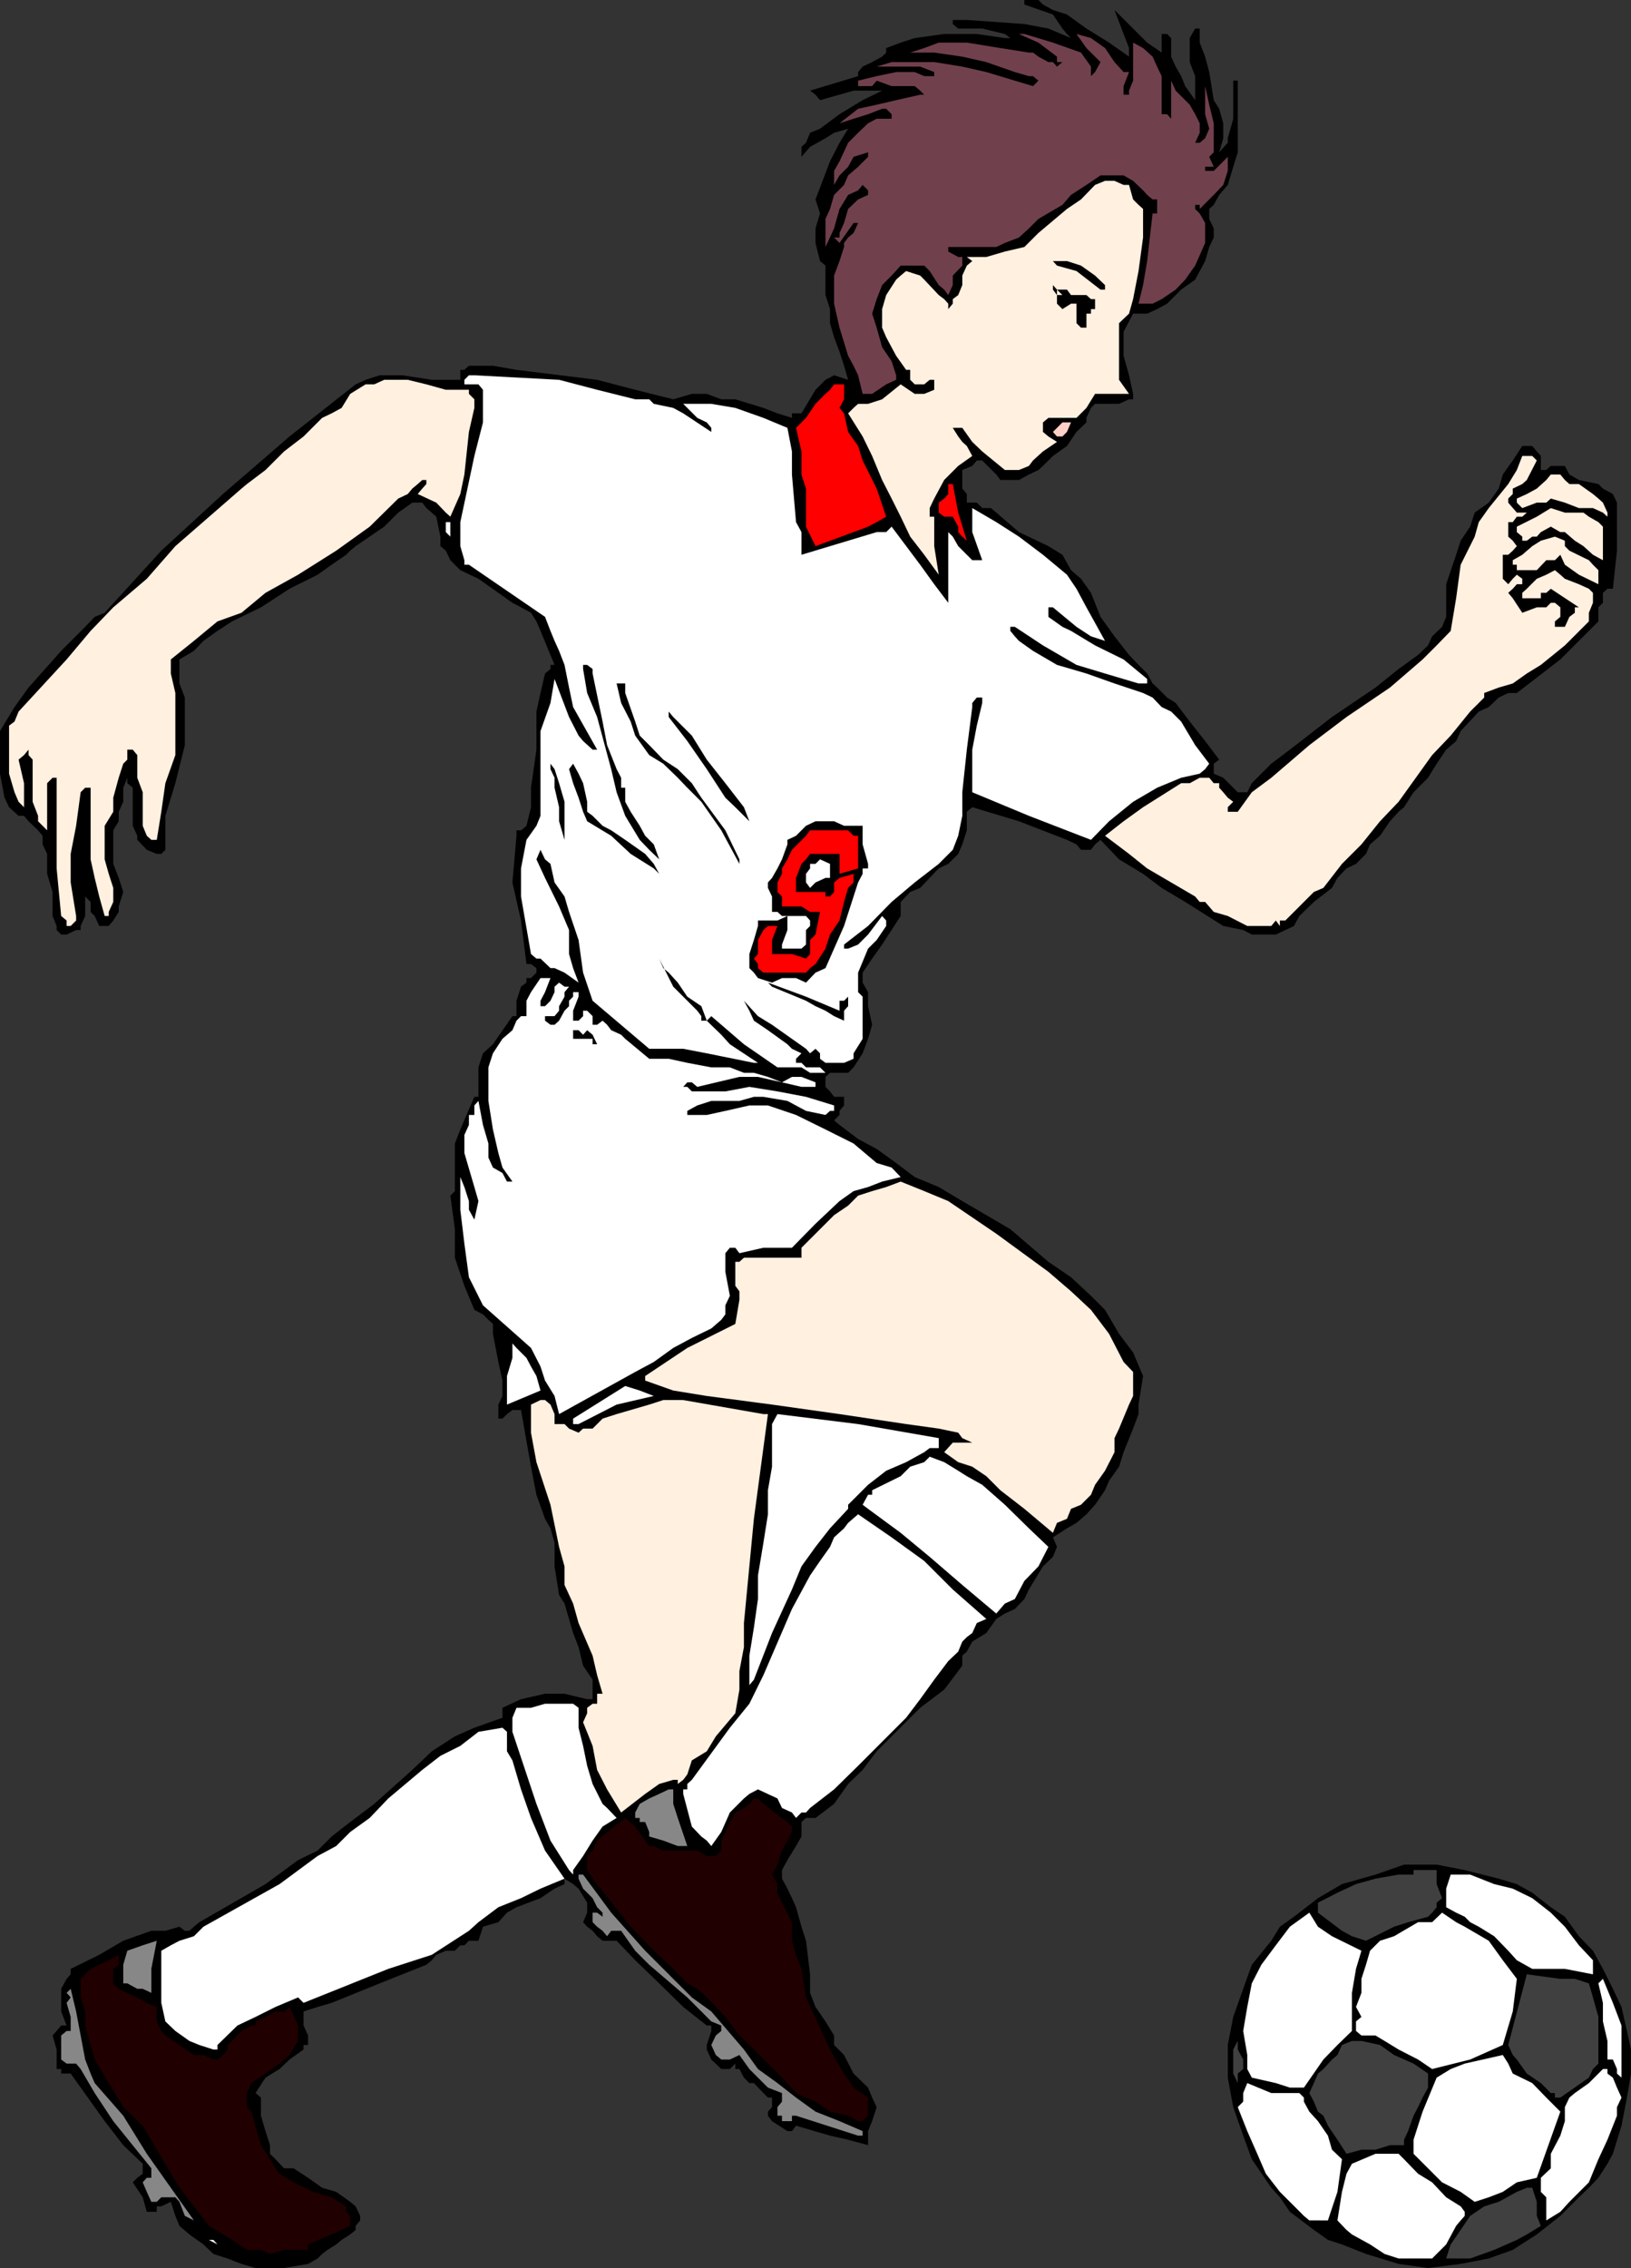 <svg xmlns="http://www.w3.org/2000/svg" width="360" height="500.402"><rect width="100%" height="100%" fill="#333333" stroke="none"/><path d="M249.203 12.5v-1.898L248 7.5l-2-5.3 7.203 7.202 3.2 2.2V7.5h1.199l.898.902V12.5l1 2.2 1.203 2.1.899 2.2 2.199 3.102V16.8l-1.2-3.102V8.402l1.2-2.101h1v3.101L266 12.5l.902 3.402 1 6.2 1.2 1.898.898 3.2v3.3l-.898 3.102L271 31.5v-1l1.203-4.3v-8.4h1v15.802l-1 3.199-1.203 4L269.102 43l-1.2 2.2-1 .902V48.3l1 2.101v2l-1 2.098-.902 3.102-2.2 4.097-3.097 2.203L257.602 67l-2.2 1.2-2.199 1h-3.101l-2.102 4v5.3l1.203 4.3.899 4.102v1.2h-.899l-2.203 1h-5.297l-.902.898-1 2.2v1l-2.2 2.1-2.101 3.102-3.098 2.2-2.199 2.199-1 .898-2.101 1-2.2 1.203h-4.101l-.899-1.203-3.101-3.097h-1.2l-1 1.199-2.199.898v4.102l1 1.199v1.902h2.2l1.199 1.2h1.902l1.2 1 5 4.3 6.5 3.098 3.097 1.902 1.902 3.399 2.2 1.898 2.199 3.102 2.101 5.3 3.098 4.301 3.203 4.098 2.098 2.2 1.902 1.902 1.2 2.199 1 .898 2.199 2.203 1.898 1.2 3.102 4.097L266 163.5l3.102 4.102-1.2.898v2.2l2.098.902 2.203 2.199 1 1h2.098l1-2 4.3-4.301 4.102-3.098L294 158.2l9.602-6.5 5.101-4.097L313 144.5l2.203-2.098.899-2 2.199-2.101.902-2.2v-7.199l2.2-6.5 1-3.101 2.097-3.102 1-3.097 3.102-2.2 2.199-3.101.902-3.102 2.2-3.097 2.097-3.2h2.203l1 1.2.899 1v3.097h1.199l1-.898h3.101l1 1.898 2.098 1.203 4.3.899 1 1L356 109l.902 1.902V121.5l-.902 8.402h-1.2l-1 .899V133l-1 1v3.102l-8.398 8.398-9.601 7.402h-1.899l-2.101 1-2.2 2.098-2.199 1-4 4.3-1 2.2-2.199 1.902-2.101 3.098-1.899 3.102L312 174.8l-2.098 3.3-1.199 1-1.902 2.098-2.2 3.203-2.199 1.899-.902 2.101-2.2 2.2-2.097 1-2 2.097-1.203 2.203-4 3.098-3.2 3.102-1.198 2.199-1.899.898-2.101 1H276.3l-1.899-1-4.402-.898-8.398-5.301-5.2-3.098-4.101-3.101-5.301-3.2-4.098-4.3-1.199 1-.902 1.199h-2.2l-1-1.2-2.101-1-10.598-4.1-10.3-3.098-1.2 1v4.097l-1 3.102-.902 2.101-2.2 2.2-2.097 1-4.101 4.3-2.2.899-2.101 2.199v3.102l-4.098 6.3-2.203 3.098-2.098 3.102v2.199l1.2 2.101V222l.898 4.102-.898 3.097-1.2 3.203-2 3.098-1.199 1.2h-4l-1 .902v2.199l1 1 .899 1.199h2.199v1.902l-1 1.2V246l-1.2 1.2 1.2 1 4.101 3.1 4.098 2.2 4.3 3.102 4.102 3.097 5.301 2.203 5.2 3.098L223 271.2l8.402 7.202 5 3.399 4.399 4.101 3.101 3.098 3.098 5.3 3.102 4.102 2.199 5.2-1 6.3V312l-1.2 3.2-2.101 5.202-1 3.2-2.2 3.097-.898 2.102-2.199 3.199-1.902 2.102-2.2 1.898-2.101 1.2-3.098 2 .899 2.1-.899 2.2-2.199 2.102-3.101 5.097-1 2.102L224 355l-2.2 1-1.898 1.2-2.199 3.1-3.101 1.9-1.2 2.202-1 .899v2.199l-4 5.3-5.3 4-9.602 9.602-3.098 4.098-3.199 3.102-3.101 4.398-4.102 3.102h-2.098l-1 .898v3.2l-1.199 2.1-1.902 3.102-1.2 2.2v1.898l1.2 2.2 1 2.1.902 2 1.2 4.302 1 3.097.898 7.403v4.097l1.199 3.102 2.203 3.199 1.899 3.102v2.097l2.199 2.203 2.101 4.098 3.2 3.102.898 2.199 1 2.101-1 3.098-.898 2.2v3.1l-4.399-1.198-4-.903-7.5-2.199-.902 1.2h-1l-3.399-2.2-.902-1.2v-.898l.902-1v-2.101h-.902l-1-1-2.098-2.2h-1l-1.199-1.199-1-1.902h-.902v-1.2l-1.2 1.2h-1.898L157 454.402l-1-2.203v-1l1-3.097v-1.2h-1l-5.2-4.101-5.3-5.2-5.297-5.101-4.101-4.3H133l-1.2-1-1-1.2-1.198-.898-.899-1 .899-2.102v-2.2l-1.899-3.1-1.203-1-1.898-1.2v1.2l-2.2 1-3.101 2.1-5.301 2-2.098 1.2-1.902 2.102-3.398 1-1 3.097H103.5l-1 1h-.898l-1.2 1.203h-2l-2.101.899-1 1.199-1.2 1-5.3 2.102-5 2-10.598 4.3-3.101.899-3.102 1v3.101l1 2.2v2.097h-1v1l-3.098 2.203-2.199 2.098-3.101 1.902-2.2 3.399 1.2 1v4l1 3.398 1 3.102v1.898l1.199 1.203 1.902 2h2.098L68 480.5l3.102 2.2 3.101.902 3.098 2.199 1.199 1 1 2.101v1l-1 1.2V492l-1.2 1-1.898 1.2-1.199 1-1.902 1.202-1.2.899-1 1L68 499.5l-5.297.902h-6.3L53.3 499.5l-3.098-1.2-3.101-1-2.2-2.1L41.8 493l-2.2-1.898-.898-2.2-1-3.101-2.101 1h-1V488h-2.2l-.902-3.2-2.2-3.3 1-1 1.2-.898v-2.2l-4.297-4.101-4.1-5.301-7.5-10.5H13.5v-1h-1v-4.3l-.898-3.098.898-1 1-1.2h1.203l-1.203-3.101v-5l1.203-2.2.899-1v-1.199l6.3-3.101 5.301-3.102 6.2-2.199H36.5l3.102-.898L40.8 426h1l1-.898 1.199-1 14.602-8.403 7.199-5.297 4.3-2.101 3.102-3.102L77.301 402l5.3-4L91 390.5l4.3-4.098 5.102-3.3 4.301-1.903 6.2-2.199v-2.2l4.097-1.898 5.3-1.203h4.302l5 1.203h1.199v-4.3l-2.098-3.102-1-4.098-1.203-3.101-.898-3.102-1-3.398-1.2-1.899-1-6.3v-5.2l-.902-3.203-1.2-2.097-1.898-5.301-1.199-6.2-2.203-12.5h-1.898l-1.2.899-1 1H110v-3.098l.902-1.902v-3.398L110 300.5l-1.2-6.2v-2.198l-1-.903-1.198-1.199-1.899-1-2.203-5.3-2.098-6.2v-6.3l-1-7.4 1-1v-10.5l1.2-3.1 3.101-7.2h.899v-6.5l1-3.098 2.199-2 4.3-6.203H114v-3.398l1-3.102 1.203-.898v-1h1l1.2-1.2v-1l-1.2-.902h-1L115 203.102l-1.898-8.403.898-10.297V183.2h1l1.203-1 1-4.097V173.8l1.2-8.399V157l.898-4.098 1-4.3 1.199-1v-.903h.902l-3.101-7.5-.899-2.097-1.199-1.903L115 134l-1.898-1-3.102-2.2-4.398-3.1-4-1.9-2.2-2.198-1-2.102-1.199-1v-2.098L96.301 114l-1-.898-1.2-1-.898-1.2H91l-3.098 2.2-3.101 3.097L78.5 120.5l-1.2 1-.898.902-3.199 2.2-3.101 2.199-6.2 3.101-6.3 4.098-6.399 3.102L48 139.199l-3.098 2.203-2.101 2.2-3.2 1.898v5.3l1.2 3.102v10.5l-2.098 8.399L36.5 180v7.5l-.898.902h-1l-2.2-.902-2.101-2.2v-.898l-1-2.203v-8.398l-1.2-1v-1.2l-.898 2.2v3.101l-1 2.2v2.097l-1.203 2v7.403l1.203 3.097 1 3.102-1 3.199v1.2L25 203.101l-1 1.199h-2.098l-1-2.2-.902-.9V199l-1.2-1.2v4.302l-1 2.199v.898h-1l-2.097 1H13.5l-1-1v-.898l-.898-2.2v-5.3l-1.2-4v-4.399l-1-2.101v-1.899l-1-1.203-2.101-2-1-1.199H4.1L2 178.102 1 176l-1-5.3v-9.4l3.203-5.3 3.098-4.3 7.199-8.098 5.3-5.301 2.102-2.2 2.2-.902 12.5-13.699L49.203 109l14.7-12.7L78.5 84.8l2.203-1 3.098-1h5l6.5 1h6.3v-2.198h.899l1-.903h5.3l5.2.903 17.8 2.199L140.204 86l8.399 2.102 4.101-1.2H156l3.203 1.2h3.098L168.5 90l3.102 1.2 3.199 1v-1h2.101L180 86l2.203-2.2 1.899-1 3.101 1-.902-3.1-1-3.098-1.2-3.2-.898-3.101v-3.102l-1-3.097v-6.5l-1.203-1-1-4v-3.2l1-3.3L180 44l3.203-8.398 2.098-4.102 1.902-3.098-3.101.899-1.899 1.199-3.402 1.902-1.899 2.2v-2.2l1-.902.899-2.2 2.199-.898 4.3-3.203 5.102-3.097L194.703 20h-6.3L181 22.102l-1-1.2-1.2-.902 10.602-3.2v-.898l1-1.203 2.098-1 2.203-1.199.899-.898v-1l3.199-1.2 3.101-1 6.5-.902h7.2l6.199.902H223l-1.2-.902-5-1.2h-5.3l-1.2-1v-.898h3.102l12.7.899 5.3 1 5 2.101-.902-.902-1-1.2-2.098-3.1-6.3-2.2V0h3.101l1 1 2.2 1.2 3.097 1 4.3 3.1 5 3.102 4.403 3.098"/><path fill="#71404d" d="m238.602 11.602 2.199 3.097v2.102l.902-.899 1.2-2.203-3.102-3.097-2.2-3.102 3.2.902 3.101 2.2L246 13.699l2 2.203h1.203L248 19v1.902h1.203V20l.899-2.2V9.403l2.199 1.2 2.101 1.898 1 2.2 1 2.1v8.4h1.2l.898 1v1-11.298 1.899l1 2.199 3.102 3.102 1.199 2.097 1 2v2.102l-1 2.199h1l1.199-1 .902-2.098L266 25.2V19l.902 4.102 1 4.097v6.403l-1 1 1 2.199H266v.898h-1.2 3.102L271 34.602v3.097l-1 3.102L267.902 43l-3.101 3.102v-.903h-1v.903l1 1L266 49.199v4.403l-2.2 5-2.198 3.097-2.102 2.203L256.402 66l-2 1h-3.101l1-4.098.902-5.3 1.2-10.5h1V44h-1l-1.2-1-.902-1-2.2-2.098L248 38.7h-5.098l-3.101 2.102L236.402 43l-1.902 2.2-5.297 3.1-2.101 2.102-2.2 2-3.101 1.2-1.899.898h-10.601v1l2.199 1.2h.902v1.902l-2.101 2.199v2.101l-1 2.2-.899-1.2-1.199-1-2-3.101L204 58.6h-5.2l-2 2.2-2.097 2.101L193.5 66l-1 3.2 1 3.1 1.203 4.302 2.098 3.097 1 3.102v1l-2.2 1-3.101 2.101h-2.098l-1-4.101-1-2.102-1.199-2.199-1.902-6.2-1.2-5.3v-6.2l1.2-3.198 1-3.102v-.898l.902-1.2 1.2-1 1-2.203h-1l-3.102 4.403-1.2-1.2h1.2v-1l1-2.203.902-3.097 2.2-2.102 2.199-1v-1l-1.2-1.2-1 1.2-2.199 1-1.902 3.102-1.2 4.3-1.898 4.098v-6.2l1-2.198.899-3.102 2.199-2.2.902-2.1 2.2-1.9 2.199-2.198v-1l-3.2 1-1.199 2.199-1.902 1.898-1.2 2.102v-3.102l1.2-2.097 1.902-4.102 2.2-2.2 2.199-2.1 1.898-1h3.3v-1l-1.198-1.2h-.899l-3.101 1.2-3.2 1-3.101 1 4.101-3.2 4.098-.898 4.3-1 5.302-1.2H204l-.898-.902-1.2-1h-5.101l-3.301-1.2-1 1.2h-3.098v-1.2l4.098-1 4.3-.898h4.102l2.098.899h2.203v-.899l-3.101-1.203H193.5l3.3-1h9.403l6.2 1 5.3 1.203L228 19l1.203-1.2-1.203-1h-.898L224 15.903l-6.297-2.203-5.3-1.199-6.2-.898h-5.3l3.097-1 3.203-1.2h6.2l7.398 1.2 6.3 1H228l1.203.898 2.2 1.2h1l.898 1 1.199-1h-1.2v-1.2l-4.097-3.098-4.3-1.902h1.199l6.3 1.902 6.2 2.2"/><path fill="#fff0e0" d="m249.203 40.8.899 3.2 1.199 1.2 1 .902v6.3l-1 7.399L250.1 66l-.898 3.2L247 71.3v12.5l2.203 3.102h-7.5L239.801 90l-2.2 2.2h-6.199l-1.199 1v2.1l1.2 1 1.898 1.2-3.098 2.102-2.203 2-.898 1.199-2.2.898h-3.101l-5-4.097-2.2-2.102-2.199-3.098h-2.101l1.199 1.899.902 1.199 1 .902 1.2 2.2-3.102 2.199-3.098 3.101-2.199 4.098-1 2.102V114h1v6.5l1 6.3-3.203-4.398-3.098-4-2.101-4.402-2-4-2.098-4.098-2.203-5.3-2.098-4.301-3.199-5.102 1.2-1.199 1-.898h2.199l3.101-1 4.098-3.301 3.101 2.101H204l2.203-.902v-2.2h-1l-1.203 1h-2.098l-1-1v-2.198H200l-2.2-3.102-2.198-4.098-.899-2.101v-4.102l.899-3.097 2.199-3.403 1-.898 1.199-1 3.102 1 .898.898 3.203 3.403 1.2.898.898 1v1.2l1-1.2v-1l1.199-.898.902-2.2v-2.101l1-2.2 1.2-1-1.2-.902h4.301l4.098-1.199 4.3-1 3.102-3.098 6.297-5.3L238.602 44l3.101-3.2 2.2-.898H246l2 .899h1.203"/><path d="M243.902 62.902v1h-1l-5.3-4.101-4.301-1.2-.899-1h-2.199 5.297l3.102 1 3.101 2.2 2.2 2.101m-9.403 2.2-1.2-1.2h2.2v1.2-1.2l.902 1.2h3.399l1 .898h.902v2.2h-.902v1h-1v3.1h-1.2l-1-1V67h-1.199l-1.902 1.2-1.2-1.2v-1.898l-.898-1.2v-1l.899 1v1.2h1.199"/><path fill="#fff" d="M140.203 88.102h3.098l1 1 4.3.898 2.2 1.2L157 95.3v-.898l-1-1.203-2.098-1-3.101-3.097H157l5.3.898 6.2 2.2 5.3 2.202 1 5.2v5.097l.903 10.5 1.2 2.203v5l16.597-5h2.102l1.199-1.203 6.3 8.403 3.102 4.3 3.098 4.098v-15.598l1 1 1.199 2.098 3.102 3.102h2.199l-2.2-6.2v-5.3l5.301 3.097 5 3.203 5.301 4 5.297 4.399 2.102 3.101L239.8 134l4.101 7.402-3.101-1-3.2-2.101-5.199-4.301h-1v2.102l3.098 2.199 1.902.898 5.301 3.203L248 145.5l5.203 4.3v1h-1.902l-7.399-2.198-6.3-1.903-7.399-4.297-6.203-4.101h-1v.898l1 1.203.902 1 3.098 2.2 5.3 3.097 6.5 1.903 6.2 2.199 6.3 2.101 2.102 1 2 2.098 2.098 1 2.203 2.2 3.098 5.202 3.101 4.098-.902 1.2-1.2 1-4.097.902-5.3 2.199-5.301 3.101-5.301 4.297-4 4.102L227.1 180l-12.5-5.2v-9.398l1-5.3 1.2-5v-1.2h-1.2l-1 1.2V156l-1.199 9.402-1 9.399V180l-.902 4.402-1.2 3.098-3.097 3.102-5.3 4.097L196.8 199l-5.2 5.3-5.3 4.102v.899h.902l2.2-.899 2.199-2.203 3.101-4.097.899 1v1.199l-2.102 3.101-1.898 1.899-2.2 5.3v4.301l1 1v9.297l-2 3.203v1.2l-2.101.898h-4.098l-1.203-.898v-1.2l-1-1-1.2 1-.898-1-7.5-5.3-3.101-1.903-3.098-3.398 1.2 2.199 1 2.2 3.097 2.1 4.3 3.102 1 1 2.102 1-1.199 1.2v.898h1.2l1 1H181l1.203 1.2h-3.402l-1.899-1.2h-5.3l-7.399-5.098L157 224.2l-1 1 3.203 3.102 1.899 2.101 6.199 4.098h-.899L156 232.402l-5.2-1h-7.5l-12.5-10.601-2.097-6.2-1-7.199-2.101-6.203-1-3.398-2.2-3.102-.902-4.097-1.2-1-1-2.102-.898 2.102 1.899 4.097 3.101 6.301 2.2 5.2v5.3l.898 3.102 1.203 3.199-3.101-2.2-2.2-1h-.902l-2.2-2.101h-.898l-1.199-1L115 197.8v-6.198l1.203-6.301 2.2-3.102.898-2.199v-18.7l2.199-6.198.902-5.301 3.2 8.398 2.101 4.102 1 1.199 2.098 1.902h1L126.5 156l-.898-4.3-1-5-1.2-3.098-1-2.2-.902-2.203-1.2-3.097-16.8-11.5h-1v-1l-.898-3.102v-5.3l3.101-14.598 1.899-7.403V86l-1-1.2H102.5v-1l1-1h1.203l18.7 1L131.8 86l8.402 2.102"/><path fill="#fff0e0" d="M103.5 86v.902l1.203 1.2V90l-1.203 5.3-1 9.4-.898 4.3-2.2 5-1-.898-2.101-2.2L92.203 109l1-1.2.899-1v-.898h-.899l-1 .899-1.203 1L90 109l-2.098 1-6.3 6.2-7.399 5.3-8.402 5.3-7.2 4-5.3 4.4L48 137.101l-5.2 4.3-5.097 4.098v3.102l1 4.3v13.7L36.5 172.8l-.898 6.3-1 6.2h-1.2l-1-.899-.902-2.203V174.8l-1.2-3.2v-5l-1-1.199h-1.198v2.2l-.899.898-1 3.102L25 176v3.102l-1.898 3.097v7.403L24 192.8l1 3.101V199l-1 2.2v.902h-.898l-1.2-4.301-1-4.102-.902-4.097V173.8h-1.2l-1 1-1 7.398-1.198 6.203v6.297l1.199 7.403v1l-1.2 1.199h-.898v-1.2l-1.203-1-1-10.5v-20h-.898l-1.2 1.2v10.398l-2-2V180l-1.199-3.098v-9.3l-.902-1v-1.2l-1 1.2-1.2 1 1.2 5.199v5.3l-1.2-1.199-.898-2.101L2 170.699v-10.597l1.203-.903.899-2.199 10.601-11.5L20 139.2l5-5.2 7.402-6.3 6.301-7.2 14.598-12.7 1.199-1 4.102-3.1 4.101-4.098L67 96.3l4.102-4.102 2.101-1 2.2-1.199 1.898-3.098 3.402-2.101h1.899l2.199-1H90l4.102 1 4.3 1.199h5.098"/><path fill="red" d="M186.3 86v2.102l-1 1.898 1 1.2.903 4.1 2.2 3.102 1 3.2 3.097 6.199 2.102 6.199-2.102 1.2-1.898 1-3.2 1.202L180 120.5l-2.098-4.3v-8.4l-1-3.1v-5.098l-1.199-5.2 1.2-1.203 1-1L180 89.102l2.203-2.2 1-.902.899-1.2h2.199V86"/><path fill="#ffd0c7" d="m236.402 93.2-.902 2.1-1 1h-1.2l-.898-1 .899-.898L234.5 93.2h1.902"/><path fill="#fff0e0" d="m339.203 101.602-2.203 4.3-1 .899-2.098 1V109l-1 1v.902l1.899 2.2H337l-1 .898h-1.2l-.898 1.2h-1v3.202l1 .899.899 1.199-.899 1-1 .902h-1.199v5.297l1.2 1.203 1-1.203.898-.898 1.199.898v1.203h-1.2l-.898 1-1 .899 1 1.199 2.098 3.2 3.203-1.2h2.098l1-1h.902l1.2 1v2.102l-1.2 1v1.199h2.2l1-2.2 1.199-.902V134h.898l-6.2-4.098-1 .899h-1.198V132H336v-1.2l1-.898 2.203-2.203 2.098-.898 1.902-1 1.2 1 1 .898 3.097 1.203 2.203 1 .899.899V133l-.899 2.2v1.902l-5.3 5.3-5.301 4.297-3.102 1.903-3.098 2.199-3.101.898-3.2 1.203v1l-1.199 1.2-.902.898-1 1-4.297 5.3-4.101 4.302-7.399 10.3-4.101 4.297-4.102 5.102-4.297 4.3-4.101 5.301-2.102.899-2.2 2.199-4.097 4.102H282.5v1.199l-.898-1.2-1 1.2H275.3L271 202.1l-3.098-.902L266 199h-1.2l-1-1.2-5.3-3.1-5.297-3.098-4-3.2-5.3-4L248 181.2l4.3-3.097 8.403-5.301h1.899l2.199-1.2h2.101l1 1.2h1.2v1l.898 1 1 1.199 1.203.902-1.203 1.2v1h2.203l3.098-4.301 4.3-3.2 8.399-7.199 8.203-6.203 9.598-6.5 7.199-6.2 3.102-3.098 3.101-3.203 1.2-7.199 1-7.398 3.097-6.2.902-3.203 2.2-3.097 4.3-5.301 1.899-3.102 1.199-3.097h2.203l1 1"/><path fill="#fff0e0" d="m348.5 106.8 3.102 2.2 1.199 1 1 .902 1 2.2V114l-1-.898-2.2-1H348.5l-3.098-1.2-3.101-.902-1 .902h-2.098l-3.203 1.2-1.2-1.2V110l2.2-1 2.203-1.2 2.098-1.898 1-1.203h2.101l1 1.203 1 .899h2.098"/><path fill="red" d="m213.402 119.3-1-.898-.902-1V116.2l-1.2-2.2h-1.898l-1.199-.898v-2.2l1.2-.902.898-1v-2.2h1l1.199 6.302 1.902 6.199"/><path fill="#fff0e0" d="M353.8 118.402v5.2l-2.198-1.2-2.102-1.902-1.898-1.2-2.2-1.898h-1l-2.101-1.203-2.2 1.203-.898 1h-1l-1.203.899h-1v-.899l-1.2-1V116.2l4.403-2.199 3.098-1.898 3.101 1h4.098l1.203.898 2.098 1.2 1 1v2.202"/><path fill="#fff" d="M99.402 115.2v4.1-.898l-1-1V114v1.2h1"/><path fill="#fff0e0" d="m346.402 121.5 4.301 2.102.899 1 1.199 1.199v3.101l-4.301-2.101-3.098-2.2-1-2.199-1.199 1.2h-1.902l-2.098 2.199h-4.402v-1.2h-.899v-1l2.098-1.199 2.203-1.902 1.899-1.2 3.101-.898 2.2.899v1.199l1 1"/><path d="m130.8 148.602 2.2 10.597 1 5.203 2.102 5.297 1 1.903v2.199H138v3.101l1.203 2.2 2 3.097 1.2 2.203 1.898 1.899 1.199 3.3-2.2-2.101-2.097-2.2L138 180l-1.898-5.2-1.2-5.1-3.101-11.5-2.2-5.298-.898-5.3v-.903h.899l1.199.903v1m7.199 4.3 2.203 6.297 1 3.102 2.098 2.101 3.101 3.2 3.2 2.097 3.101 3.102 2.098 3.199 5.3 7.2 3.102 6.402v1l-4-7.403-4.402-6.297-3.098-3.101-2.101-2.2-3.2-3.101-3.101-1.898-3.098-4.301-1-3.102-2.101-4.097-1-4.301H138v2.101m10.602 5.298 4.101 4.1 3.297 5.302 4.102 5.199 4.101 5.3 1.2 3.098-3.102-3.097-2.2-2.102-4.101-6.3-4.297-6.2-4.101-5.3V157l1 1.2m-13.7 25 3.098 2.1 4.402 3.102 1.899 2.2 1.199 2.199 3.102 3.101-4.301-4.3-5.098-3.2-4.3-4-5.301-3.203-.899-2.097-1-3.102-1.203-3.2-.898-3.1.898-1.2 1.203 2.2 1 2.1.899 4.102v2.2l1.199.898 2.199 2.2 1.902 1m-12.5-13.5 1 3.1 1.2 4.102v8.399l-1.2-4.102v-3.097l-1-4.301v-2.2l-.902-1.902V168.5l.902 1.2m68 12.5v4.1l1.2 4.302v1h-1.2v1.199l-1 1.898-3.101 9.602-4.098 9.3-2.203 1-2.098 2.2-2.199-1h-3.101l-2.2 1-3.101-1-.899-1.2-1-1V210.5l1-3.098.899-3.101v-1.2h4.3l2.2-1v3.098l-1.2 3.203v.899h4.301l1-.899V205.2l.899-.898v-1.2l-.899-1h-5.3l-1-.902h-1.2v-3.398l-.902-1.899V194.7l.902-1 1.2-2.097 1-2 1.199-3.301v-1l1.902-.899 1.2-1.203 1-1 2.097-1h4.102l2.199 1h4.101"/><path fill="red" d="M189.402 184.402v7.2l-4.101 1.199v-4.399h-6.5l-.899 1.2-1 1-1.199 3.097v3.102h6.5v1h1l.899-1v-2.102l1.199-1 3.101-.898v1.898l-1.199 1.203-.902 3.098-1 4.102-2.098 3.097-1 3.102-2.203 3.398-1.2.903-.898 1H168.5l-1.2-1v-.903l-.898-1.199.899-1v-3.098l1.199-2.203 1-.898h2.102l-1.2 3.101v3.098h4.399l3.101 1 .899-1v-3.098L180 206.2l1-5h-2.2l-1.897-1.2h-4.3v-2.2l-1-1v-2.1l1-1.9v-1.198l1.199-2 1-2.102 3.101-3.098.899-1.203h8.402l1.2 1.203h1"/><path fill="#fff" d="M183.203 193.7h-1l-2.203 1-1.2 1.202-.898-1.203v-1.898l.899-1.2v-1H180l1-1 2.203 1v3.098"/><path d="m147.602 214.602 2 2.199 2.101 3.101 3.098 2.098 1.199 3.2h-1.2v-1l-.898-1.2-3.101-3.098-2.2-2.203-3.101-6.199.902 2.102 1.2 1"/><path fill="#fff" d="m121.5 215.8-1.2 3.102-1 1.899V222h1l1.2-1.2.902-1.898V217.7l1-.898 1.2.898h1l-1 1.203v1l-1.2 2.098v1l-1 1.2h-2.101v1l1.199.902h.902l1-.903 1.2-2.199 1-1v-1.2l.898-.898v-1h1.203v1L126.5 223v2.2h1.203l1-1V223h.899l1.199 1.2v1.902h1l1.199-.903 1 .903.902 1.199 2.2 1 .898.898 5.3 4.403h4.302l4.101.898 5.297 1h4.102l3.101 1.2h2.2l3.097.902 3.102 1.199-5.301-1.2h-4.098l-9.3 2.2-1.2-1h-1l-.902 1h.902l1 1h7.399l5.3-1 6.2 1 6.3 1.199 6.2 1.902v1.2h-.899l-1 .898-4.3-.898-4.102-2.2L168.5 242h-2.098l-3.199.902H157l-3.098 1-2.199 1.2V246H156l4.102-.898 5.3-1.2h4.098l6.203 2.098 6.5 3.2 6.2 3.1 5.097 4.302 3.3 1 2 2.097-4.097 1-3.101 1.203-3.2.899-3.101 2.199-5.301 5-5.2 5.3h-6.3l-5.297 1.2-.902-1.2h-1.2l-1 1.2v4.102l1 5.3-1 2.098v2l-.898 1.2-2.203 1.902-4.297 2.097-4.101 2.203-4.301 3.098-4.098 2.2-16.8 9.3-1-4-2.102-3.398-1-3.102-2.098-4.098L106.602 288l-3.102-6.2-1-7.398-.898-7.5V259.7l.898 2.203 1 3.098v1.902l1.203 2.2.899-4.102-.899-3.098-2.203-7.5v-4l1-2.203V246h1.203v-2.098l.899-1 1 5.297 1.199 4.102v3.101l1 2.2 2.101 1.199 1 1.898h1.2l-2.2-3.097-.902-3.2-1.2-5.203-1-6.297V235.5l1-3.098 2.102-3.203 2.2-1.898.898-2.102 1-1h1.203v-3.398l1-1.899 2.098-3.101h2.199"/><path d="M185.3 223v-2.2h1l.903-.898V222l-.902 1v2.2l-2.2-1-1.898-1.2-2.203-1-2.098-1.2-7.5-3.1-.902-.9 8.402 3.102 7.399 3.098m-53.501 7.402h-1V229.2h-4.3v-1.898h1.203l1 1 .899-1 1.199 1 1 2.101"/><path fill="#fff" d="M180 238.8v1h-3.098l-4.3-1 2.199-1.198h2.101L180 238.8"/><path fill="#fff0e0" d="m209.3 265 10.602 7.2 11.5 8.402 5 4.3 4.399 4.098 4 5.3 3.199 6.2 2.102 2.2v5.3l-.899 1.902L247 315.2l-1 2.102v3.101l-2.098 4.098-2.199 3.102-.902 2.199-2.2 2.199-2.199.902-.902 2.2-2.2.898-.898 2.2-6.3-5.298-5.301-4.101-3.098-3.102-3.101-2.097-3.102-1-3.098-2.2 1.899-2.101h4.3l-2.199-1-.902-1.2-4.297-.902-7.203-1-14.7-2.2-14.898-2.098L156 308l-7.398-1.2-6.2-2.198v-1l9.301-6.2 10.598-5.3.902-5.301v-1.899l-.902-1.203v-5.297h.902l1-.902h12.7v-2.2l7.199-7.198 3.101-2.102 2.2-2.2 3.097-1 3.102-.898 3.199-1.203 5.199 2.102 5.3 2.199"/><path fill="#fff" d="m118.402 303.602.899 3.199-7.399 3.101v-6.3l1.2-4v-3.2l.898 1 2.203 2.2 1 1.898 1.2 2.102M144.3 308l-8.198 1.902-8.399 4.297H126.5V313l11.5-7.2 3.203 1 3.098 1.2"/><path fill="#fff0e0" d="M168.5 312h1l-3.098 23.102-2.199 23v5.3l-1 5.297v4.102l-.902 5.199-4.301 5.102-2 3.3-3.297 2-1 3.098-.902 1.2-1.2.902v-.903h-1l-3.101.903-3.098 2.199-5.3 4.101-3.102-5.101-2.2-4.301-1-5.3-2.097-5.2.899-2v-1.2l1.199-.898h1V373.7H133l-1.2-4.097-1-4.301-3.097-7.2-1.203-4.3-1.898-4.102v-4.097l-1.2-4.301L121.5 332l-3.098-9.398-1.199-6.5v-6.2l2.098-1h1l1.199 1 .902 2.098v2.2h2.2l1 1 2.101.902 1-.903h2.098L133 313l3.102-1 7.199-2.098 3.101-1h4.399L168.5 312"/><path fill="#fff" d="M207.203 317.3v2.2h-2l-1.203.902-4 2.2-4.398 1.898-4 3.102-4.399 4.398v.902l-4 4.297-3.203 4.102-3.098 4.3-2.101 5.098-4.399 9.602-4 10.3-1 1.2v-6.5l1-6.2.899-6.3v-5.2l1.199-7.199 1-6.3V328.8l.902-5.2v-9.4l1.2-2.199 17.8 2.2 17.801 3.1"/><path fill="#fff" d="m227.102 337.2 2.101 2 2.2 2.1-2.2 4.302-3.101 3.199-2.102 4-2.2 1-1.898 2.199-1.199-1-6.3-5.3-7.2-6.2-6.402-5.3-7.2-5.298-1.199-.902 1.2-2.2h.898v-1l6.3-3.1 2.102-2.098 3.098-1 1.203-1.2 3.2 1.2 3.097 1.898 1.902 1.2 3.399 1.902 5 4.398 5.3 5.2m-9.398 20-2.101.902-1 2.199-1.2.898-1 1-.902 2.203-2.2 2.098-3.097 4.102-3.101 4.3L200 379l-10.598 10.602-5.3 5.199-5.301 4.101-.899 1h-1l-1.199 1.2-.902-1.2-2.2-1-1-2.101-4.3-2-1.899 1-1.199 1-3.101 3.101-1.899 4.297-2.203 3.102-1-1.2-1.2-.902-2.097-2.199-1.902-7.2v-1h.902v-1.198l1-.903 8.399-11.5 4.3-5.297 3.098-6.3L174.8 355l4-7.398 2.2-3.2 2.203-3.101.899-2.102 2.199-2 .902-1.199 2.2-1.898 7.398 5.097 7.199 5.203 6.3 6.297 7.403 6.5m-90 19.601v4.4l1 4 .899 4.402 1.199 4L133 398l1 .902 2.102 2.2L133 403l-2.2 3.102-2.097 3.398-2.203 3.102v1l-.898-1-4.102-6.5-3.098-8.102-5.3-15.898V379l.898-2.2h3.203l3.098-.898h6.199l1.203.899m-14.601 11.601 1.898 6.399 2.203 6.3 3.098 7.2 4.3 6.199-5.3 2.2-4.301 2.1-5 2-4.398 3.302L103.5 426l-8.2 5.3-9.597 3.102-18.703 7.5-1.2-1.203-5 2.102L56.403 445l-4 1.902L48 451.2v1h-.898l-3.102-1-2.2-.898-3.097-2.2L36.5 446l-.898-4.098v-11.5l2.101-1.203 1.899-1 3.199-1 2.101-2.097 16.801-9.403 8.399-6.199 4.101-2.2 3.098-3.1 4.3-3.098 4.102-4.301 7.5-6.301 4-3.098 4.399-2.203 4-3.097 5.3-.903 1 .903v4.3l1.2 2"/><path fill="#878787" d="M148.602 394.8v3.2l1 3.102 2.101 6.199h-2.101l-3.2-1.2-3.101-.902v-1l-.899-2.199h-1.199v-.898h-1v-1.2l1-1.902 2.098-1.2 2.199-1 2.102-1h1"/><path fill="#200000" d="m173.8 402 1 1v1.2l-1 1.902-1.198 2.199-1 3.101-1.2 2.2 1.2 2.097v1.903l1 2.199 2.199 4.3v4.098l.902 3.102 1.2 3.101 1 6.297 5.3 11.5 3.098 5.301 2.101 3.102 3.2 2.199v4l-1.2 1.199h-1l-2.199-1.2-4-.898L180 463.7l-4.297-1.898-3.101-3.399-3.102-3.101-3.098-3.102-3.199-3.097-3.101-4.102-4.102-4.3-2.098-1.9-2.199-1.198-.902-1-1.2-1-1-1.2-4.3-4-5.098-5.3-8.402-10.602-1.2-1.898V409.5l1.2-1.2 1-2.198 2.199-1.903 4-3.097 2.203 1.898 2.2 3.102.898 1.199h1l2.101 1h7.5L156 409.5h2l1.203-1.2v-2.198l.899-1.903 1-2.199 1.199-2.098 1.902-1 1.2-.902 1-1.2h.898l1.199 1.2 5.3 4"/><path d="m356 438.8 1.902 4 1.2 5.302.898 4.097v5.301l-.898 5.3-1.2 6.2-1.902 6.2-1.2 2.202-2 3.098-2.097 2.2-2.203 2.1-4.098 4.102-5.199 4.098-5.3 3.402-5.301 1.899-6.2 1.199-7.199.902-6.5-.902-7.203-2.2-5.297-2.1-3.101-1L290 492l-5.297-4-2.203-3.2-1.898-2.1-4.301-6.298-1.899-5.203-2.199-6.297-1.203-6.5V451.2l1.203-6.199 2.2-6.2 1.898-5.3 4.3-5.3 1.899-3.098 3.102-2.2 5.3-4.101 5.301-3.102 7.399-2.097 6.3-2.2h7.2l6.199 1.2 7.5 1.898 4 1.2 3.402 1.902 4.098 3.199 3.101 2.101 3.098 4.297 3.102 3.203 2.199 4 2.199 4.399"/><path fill="#404040" d="M317.102 412.602v3.097l1.199 3.102-1.2 1v1l-1 1.199-.898.902-4.402 1.2-3.098 1-6.203 3.097-3.098-1-2.199-1.199-4.101-3.098-1.2-.902v-2.2l4.301-2.198 4.098-1.903 4.3-1.199 5.102-.898H312v-1h5.102"/><path fill="#fff" d="M351.602 432.5v3.102l-6.2-1.2h-7.199l-3.402-1.902-1.899-2.098-3.101-3.203-3.399-2.097-1.902-1-1.2-1.2-1.898-.902-2.199-1.2v-4.1l1-3.098h4.297l5.3 2.097 4.102 1 4.301 2.102 4.098 3.199 3.101 3.102 3.098 4.097 3.102 3.301"/><path fill="#878787" d="m128.703 413.602 6.2 8.398 7.5 8.402 7.199 7.2 3.101 3.097 4.297 3.102 7.203 8.398 3.098 4.301 4.3 3.102 4.102 3.199 4.297 3.101 5.3 2.098 5.102 2.2v1h-1l-13.699-4.4h-.902v1.2h-2.2v-1.2h-1v-1.898l1-1.203v-1.898l-3.101-1.2-2.2-2.199-1.898-1.902-2.199-3.098-2.101 1h-1.899l-1.203-1-1-2.203 1-2.097 1.203-1v-1.2L157 446l-2.2-2.2-3.097-3.1-8.402-7.2-3.098-3.098-3.101-4.402h-2.2l-.902 1.2-1-1.2-1.2-.898-1-1V422h1l1.2.902V422l-1.2-1.2-1-2-2.097-2.1-1-2.2v-.898h1"/><path fill="#fff" d="m289 422 1.902 3.102 3.098 2.097 6.5 3.203-1.2 4-.898 5.297v8.403l-3.199 3.097-3.101 3.203-4.301 6.2h-3.098l-3.101-1-5.301-1.2-1-1.902v-3.098l-.899-5.3.899-5.301 1-5.2 2.101-4.101 3.2-4.3 3.101-4.098L289 422m39.602 6.2 3.101 4.3 3.098 4.102-.899 7.199-2.199 7.398-7.203 3.203-8.398 2.098-3.102-2.098-4.297-2.203-3.101-1.898-2-1.2H300.5l-1.2-1V446l1.2-1-1.2-2.2 1.2-3.1v-3.098l1-3.102.902-3.098 2.2-2.203 3.101-1 5.297-3.097h3.102L318.3 422l3.101 2.102 1.899 1 5.3 3.097"/><path fill="#878787" d="m34.602 428.2-1.2 6.202v5.297l-1.902-.898h-1.2l-2.198-1.2h-.899V433.5l.899-3.098L31.5 429.2l3.102-1"/><path fill="#200000" d="m26.203 438.8 1.899.9 2.199 1 2.101 1.202 2.2.899V446l1 2.102.898 1 3.102 2.097 3.199 2.203h2.101l2.2 1H48l1.203-1 1-1.203v-1l1-.898 2.098-2.2 2.199-1.199h.902V446l2.2-1 2.199-1.2h1.902l1.2-1 1.898 4.102v3.399l-1.899 3.101-2.199 1.899-6.203 4.3-1 2.2v3.101l1 1 2.102 7.399 2 3.101 1.199 2 .902 1.2 3.098 1.898 4.402 2.102 4 1.199 3.2 2V488l.898.902v2.2l-1.899.898-2.199 1L68 495.2v1.202h-5.297l-3.101.899-2-.899H54.5l-3.297-2.203-2-1.199-3.101-1.898L42.8 486.8l-3.2-4.102-5-8.398-3.1-5.3-4.297-4.098-3.203-5.3-3.098-5.2L20 451.2l-1.2-4.297v-3.101l-1-3.102v-4.097l2.2-2.2 1.902-.902 2.098-1 2.203-1.2v2.2l-1.203.902v3.2l1.203 1.199"/><path fill="#404040" d="m350.703 437.602.899 3.097L352.8 445v10.3l-1.2 1.2-.898 1.902-6.3 4.399h-1.2v-1h-.902l-2.2-2.2-3.1-2.101-2.2-3.098-.898-1-1-2.203L337 435.602l7.402 1h3.2l3.101 1"/><path fill="#fff" d="m357.902 458.402-1-.902v-1l-.902-2.098h-1.2v-4.101l-1-4.301v-4.098l-1-4.3 1-1 2.2 5.3 1.902 5v11.5"/><path fill="#878787" d="m20.902 459.602 6.301 7.199 5.2 8.398 5.3 7.5 5.098 7.203-2-1-1.2-3.101-.898-1h-3.101l-1 1h-1.2l-1-2.2-.902-2.101.902-1h1v-2.098L25 468l-4.098-6.2-3.101-5.3-1-1.2h-2.098l-1.203-.898v-5.3l1.203-1h.899V445l-.899-3.098.899-1.203-.899-1 .899-.898 1.199 5 2 10.601L20 457.5l.902 2.102"/><path fill="#404040" d="m273.203 452.2 1.2 2.202v2.098l-1.2 1v2.102l-1-2.102v-5.3l1-1.9v1.9m42 5.3v3.102L314 462.8l-1 2.101-1 1.899-1.2 3.398-.898 1.903v1.199h-3.101l-3.2 1H300.5l-3.297.898-2-3.097-2.101-3.102-1-2.2-1.2-.898L290 463.7l-1-1.898 1-2.2.902-2.101 1.2-1 1.898-2.098 1.203-1 1-2.203 2.2-.898h2.097l4.102.898 3.101 2.203 4.297 1.899 3.203 2.199"/><path fill="#fff" d="m331.703 453.402 1.2 1.899 1 2.199 4.3 2.102 3.098 3.199 3.101 3.101-5.199 14.598-4.402 1-3.098 2.102-3.101 1.199-3.102 1-3.098-2.2-4.101-2.101-6.301-6.3v-3.098l2-6.2 3.102-7.5 3.101-1.902 3.098-1.2 8.402-1.898m26.199 9.398-1 2.102v1.899l-2.101 5.3-2 4.301-2.098 5.098-4.3 4.3-2 2.2-3.102 1.902v-5.101l-1.2-1.2V480.5l2.2-2.098V475.2l2.101-4 1-3.199v-3.098l1-2.101 1.2-1 3.101-2.2 3.098-3.101h1v1l1.199.902.902 2.2 1 2.199M286.8 461.8l1 1v.9l1.2 2.202 1.902 2.098 2.2 3.2.898 3.1 2.203 2.102-1 7.2-2.101 6.3H289l-1.2-1-3.097-3.101-2.203-2.2-3.098-4-1.902-4.402-2.2-5-2.097-5.297 1.2-1.203v-1.898l.898-2.2 5.3 2.2h6.2m23.101 14.601 3.098 3.2 3.102 1.898 3.101 3.3 3.2 2 .898 1.2v.902l-.899 1-1 1.2-2.199 4.097-3.101 3.102h-7.399l-3.101-1-3.2-2.102-4-2.199-1.199-1-2-2.098 1-6.3 1-4 1.2-2.2 5.199-2.203h5.101l1.2 1.203"/><path fill="#404040" d="M339.203 485.8v3.102l.899 2.2L337 493l-2.2 1.2-5 2.202-5.3 1.899h-5.297l1-3.102 2.2-3.199 2.097-3.098 3.102-2.101 3.199-1 4-2.2L337 482.7h1.203l1 3.102"/><path fill="#fff" d="M44.902 493 44 492l-1.2-.898L44 492l.902 1m4.301 3.402L48 495.2l-.898-1h-1l1.898 1 1.203 1.203"/></svg>
